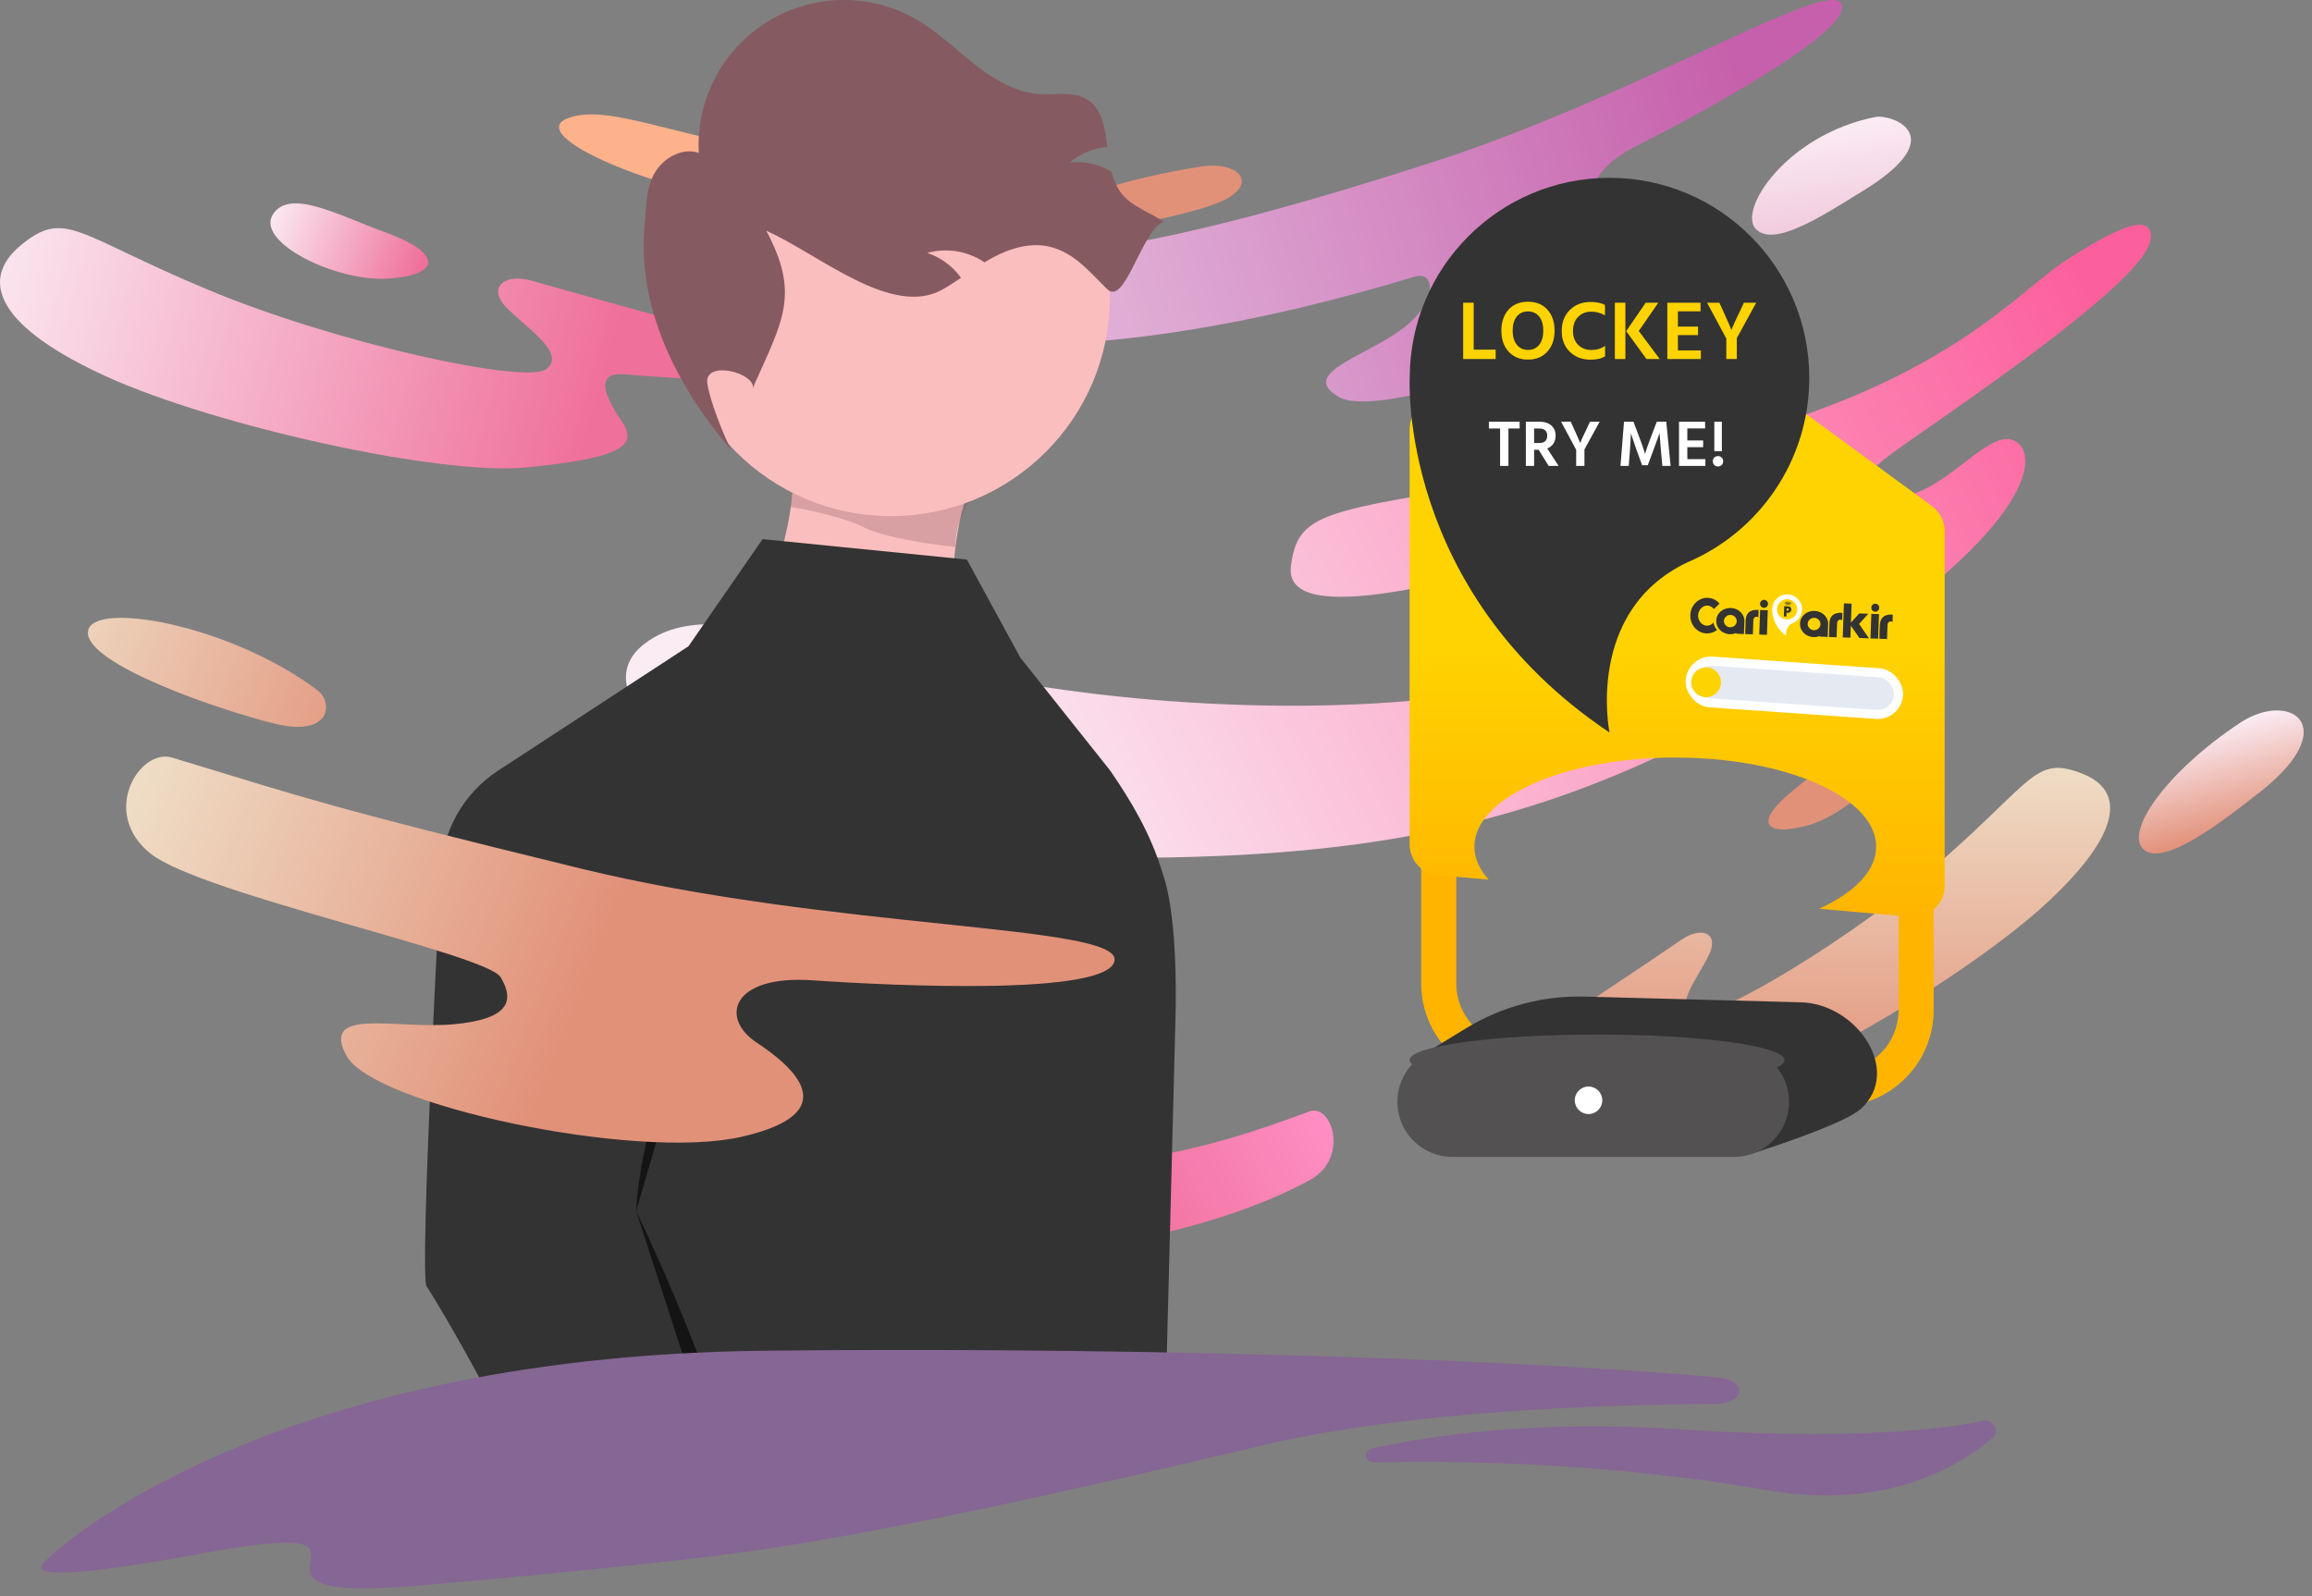 <svg width="252" height="174" viewBox="0 0 252 174" fill="none" xmlns="http://www.w3.org/2000/svg">
<rect x="0" y="0" width="252" height="174" fill="#808080" stroke="none"/>
<path d="M57.879 30.584C55.068 29.761 52.943 31.338 55.342 33.669C57.742 36 61.719 38.606 59.525 40.251C57.331 41.897 36.83 37.509 22.568 31.543C8.306 25.578 7.14 22.767 2.341 26.675C-2.459 30.584 -0.128 35.726 11.666 41.074C23.459 46.422 48.006 51.908 57.468 50.948C66.93 49.988 69.741 48.822 67.821 46.011C65.901 43.2 64.736 40.526 68.096 40.8C71.455 41.074 82.769 42.103 85.786 40.389C88.803 38.674 88.323 38.4 83.043 37.303C77.763 36.206 63.022 32.023 57.879 30.584Z" fill="url(#paint0_linear_390_11463)"/>
<path d="M41.767 25.235C36.83 23.453 31.482 20.436 29.699 23.453C27.985 26.47 36.556 30.652 42.11 30.378C47.664 30.104 48.829 27.772 41.767 25.235Z" fill="url(#paint1_linear_390_11463)"/>
<path d="M97.716 28.184C94.631 28.047 94.699 35.589 100.459 36.617C117.326 39.634 139.542 34.629 154.146 30.172C156.477 29.418 156.82 32.983 152.638 36C148.455 39.017 141.599 40.731 145.918 43.268C150.238 45.805 173.002 38.057 180.064 31.338C187.127 24.618 180.887 23.521 176.91 23.316C172.933 23.11 171.836 19.27 178.35 15.91C184.932 12.619 202.074 3.363 200.703 0.414C199.331 -2.534 177.527 10.974 155.243 17.967C123.429 28.184 112.184 28.664 97.716 28.184Z" fill="url(#paint2_linear_390_11463)"/>
<path d="M183.356 102.383C185.413 101.012 187.469 101.629 186.235 104.166C185.001 106.703 182.396 109.788 184.59 110.542C186.784 111.297 202.074 102.246 211.879 93.606C221.684 84.967 221.89 82.43 226.826 84.281C231.763 86.133 231.215 90.864 223.193 98.338C215.17 105.811 196.932 116.782 189.115 118.565C181.23 120.347 178.693 120.142 179.447 117.399C180.201 114.656 180.476 112.188 177.87 113.285C175.265 114.382 166.42 118.29 163.54 117.673C160.66 117.056 160.934 116.713 164.911 114.451C168.888 112.188 179.653 104.92 183.356 102.383Z" fill="url(#paint3_linear_390_11463)"/>
<path d="M195.874 85.812C199.371 83.07 202.868 79.161 205.062 81.15C207.256 83.138 201.497 88.76 196.971 89.995C192.377 91.229 190.869 89.721 195.874 85.812Z" fill="#E29179"/>
<path d="M142.718 121.16C145.187 120.268 147.107 126.233 142.787 128.633C130.034 135.558 110.904 137.547 97.945 137.821C95.888 137.89 96.573 140.838 100.756 142.141C104.938 143.444 110.904 142.964 108.161 146.186C105.418 149.409 85.054 149.272 77.58 145.775C70.107 142.278 74.769 139.741 77.923 138.507C81.077 137.273 80.94 133.913 74.769 132.953C68.598 132.062 52.348 129.25 52.691 126.508C53.034 123.765 74.152 128.77 93.899 128.428C122.08 128.085 131.268 125.411 142.718 121.16Z" fill="url(#paint4_linear_390_11463)"/>
<path d="M204.404 12.756C206.119 12.414 212.907 14.745 203.102 20.779C198.645 23.521 193.365 27.018 191.377 24.961C189.388 22.904 194.737 14.676 204.404 12.756Z" fill="url(#paint5_linear_390_11463)"/>
<path d="M244.173 78.785C249.59 75.22 255.418 79.128 246.436 86.259C242.322 89.482 235.945 94.487 233.682 92.636C231.488 90.785 236.014 84.202 244.173 78.785Z" fill="url(#paint6_linear_390_11463)"/>
<path d="M234.437 25.921C234.574 23.11 230.666 24.755 224.769 28.664C218.872 32.641 209.753 44.297 177.595 50.125C145.369 55.953 141.598 54.719 140.707 61.712C139.815 68.706 159.768 63.221 173.55 59.038C187.332 54.856 196.04 54.719 195.354 59.998C194.668 65.278 175.538 77.963 136.113 76.866C96.687 75.769 79.546 63.152 70.289 70.146C61.033 77.14 84.071 92.91 116.023 93.459C147.975 94.007 168.75 90.716 194.531 75.014C220.312 59.313 222.643 50.193 219.832 48.205C217.089 46.217 212.564 53.347 207.216 54.17C201.868 54.993 201.936 52.867 205.296 50.125C208.656 47.382 234.231 30.926 234.437 25.921Z" fill="url(#paint7_linear_390_11463)"/>
<path d="M34.612 75.255C36.327 76.558 36.121 80.397 29.95 78.889C23.779 77.38 9.312 72.375 9.586 68.878C9.86 65.381 25.082 68.055 34.612 75.255Z" fill="url(#paint8_linear_390_11463)"/>
<path d="M62.063 12.825C56.166 14.745 74.405 22.493 90.929 23.316C106.562 24.138 111.43 20.642 109.716 18.996C108.002 17.35 99.02 19.064 85.992 16.87C72.965 14.676 66.314 11.385 62.063 12.825Z" fill="url(#paint9_linear_390_11463)"/>
<path d="M118.15 21.35C115.75 22.31 116.024 25.67 119.11 25.19C122.195 24.71 131.452 23.201 134.126 21.419C136.8 19.636 134.743 17.648 131.109 18.128C127.406 18.676 121.647 19.91 118.15 21.35Z" fill="#E29179"/>
<g clip-path="url(#clip0_390_11463)">
<path d="M105.739 80.082L80.881 72.053C84.099 64.256 86.594 57.027 86.38 51.924L105.629 53.244C103.035 60.205 103.517 69.487 105.739 80.082Z" fill="#FBBEBE"/>
<path opacity="0.3" d="M104.118 59.625C104.118 59.625 97.019 58.915 94.18 57.495C91.34 56.076 86.146 55.258 86.146 55.258C86.949 49.587 85.437 50.289 86.866 49.687L106.956 48.978C120.442 49.687 104.119 49.687 104.118 59.625Z" fill="#865A61"/>
<path d="M97.106 56.261C110.292 56.261 120.98 45.573 120.98 32.387C120.98 19.202 110.292 8.513 97.106 8.513C83.921 8.513 73.232 19.202 73.232 32.387C73.232 45.573 83.921 56.261 97.106 56.261Z" fill="#FBBEBE"/>
<path d="M126.832 24.134C124.38 25.252 122.611 33.406 120.683 31.524C118.756 29.641 117.17 27.631 114.571 26.936C112.473 26.372 110.215 27.016 108.301 28.032C107.959 28.211 107.627 28.406 107.304 28.6C107.091 28.457 106.879 28.323 106.651 28.2C104.939 27.283 102.941 27.059 101.068 27.572C102.548 28.067 103.835 29.016 104.746 30.283C104.106 30.712 103.457 31.142 102.793 31.524C97.248 34.723 89.358 27.766 83.522 25.152C87.178 32.012 85.378 34.853 82.204 41.948L82.094 42.352C82.274 40.574 76.772 39.249 77.091 41.752C77.317 43.529 78.855 47.479 79.717 49.049C73.581 41.953 69.387 33.271 70.272 24.314C70.465 22.432 70.407 20.447 71.377 18.814C72.349 17.189 74.374 16.049 76.166 16.669C76.014 13.812 76.639 10.968 77.975 8.439C79.31 5.909 81.306 3.789 83.751 2.303C86.195 0.817 88.996 0.021 91.856 0C94.717 -0.021 97.529 0.734 99.995 2.184C102.287 3.528 104.199 5.43 106.299 7.07C108.399 8.71 110.82 10.14 113.483 10.275C115.172 10.357 117.011 9.944 118.462 10.819C120.143 11.835 120.431 13.96 120.683 16.005C119.184 16.153 117.762 16.745 116.601 17.704C118.152 17.546 119.714 17.881 121.064 18.662C121.09 18.673 121.114 18.687 121.137 18.703C122.026 22.084 123.83 22.337 126.832 24.134Z" fill="#865A61"/>
<path d="M67.913 232.111C88.244 208.314 47.33 141.254 46.502 140.239C45.674 139.223 48.037 95.101 48.037 95.101C48.113 92.886 48.72 90.723 49.807 88.793C50.895 86.862 52.431 85.222 54.285 84.01L75.04 70.451L83.118 58.772L105.386 60.998L111.213 71.692L121.013 84.01C123.28 87.308 125.41 90.857 126.692 95.101C128.174 99.156 128.249 107.183 128.111 111.442L126.692 166.53C126.692 166.53 132.162 197.195 128.824 200.582C125.486 203.968 116.885 200.583 123.706 204.385C131.891 208.948 139.334 208.106 135.192 212.248C131.049 216.39 136.292 222.149 136.292 222.149L67.913 232.111Z" fill="#333333"/>
<path opacity="0.6" d="M69.336 132.027C69.336 132.027 82.168 158.215 82.851 173.628L69.336 132.027Z" fill="black"/>
<path opacity="0.6" d="M79.273 97.955C79.273 97.955 69.909 119.93 69.336 132.027L79.273 97.955Z" fill="black"/>
</g>
<path d="M4.595 170.566C5.199 169.537 28.243 147.902 83.096 147.246C115.462 146.859 159.733 147.732 187.116 150.138C190.603 150.445 190.323 153.021 186.822 153.044C171.852 153.144 152.265 154.067 137.456 157.593C109.866 164.163 91.567 167.907 78.169 169.582C67.658 170.896 48.497 172.648 43.9 172.976C22.246 174.523 46.064 164.939 22.084 169.335C7.303 172.044 3.897 171.756 4.595 170.566Z" fill="#866694"/>
<path d="M149.873 159.42C148.717 159.448 148.502 158.124 149.632 157.877C156.279 156.424 167.608 154.798 182.619 155.785C201.4 157.021 211.357 155.89 216.152 154.886C217.172 154.672 218.034 155.984 217.247 156.667C213.42 159.987 205.466 164.676 192.52 162.428C175.048 159.395 158.758 159.21 149.873 159.42Z" fill="#866694"/>
<path d="M18.775 82.591C15.209 81.494 10.821 88.625 16.443 93.082C22.066 97.47 53.058 103.984 54.566 106.521C56.075 109.058 55.595 111.115 49.355 111.664C43.116 112.212 34.888 109.744 37.767 115.092C40.647 120.44 69.171 126.542 80.758 123.937C92.278 121.331 86.518 116.326 82.473 113.652C78.427 110.978 79.73 106.247 88.575 106.864C97.489 107.481 121.075 108.578 121.487 104.67C121.898 100.761 90.701 101.379 63.206 94.659C35.711 87.94 34.133 87.254 18.775 82.591Z" fill="url(#paint10_linear_390_11463)"/>
<path fill-rule="evenodd" clip-rule="evenodd" d="M156.818 93.706C156.818 90.622 158.463 87.775 161.181 86.318C167.302 83.035 178.165 77.549 182.385 77.549C186.618 77.549 197.972 83.066 204.348 86.345C207.142 87.783 208.85 90.674 208.85 93.816V110.105C208.85 115.132 204.553 119.086 199.543 118.669L164.7 115.771C160.245 115.4 156.818 111.677 156.818 107.206V93.706Z" stroke="#FFB500" stroke-width="3.828"/>
<path fill-rule="evenodd" clip-rule="evenodd" d="M156.849 43.438C155.053 43.528 153.643 45.011 153.643 46.81V92.042C153.643 93.792 154.98 95.252 156.723 95.405L162.259 95.893C161.255 94.779 160.702 93.563 160.702 92.29C160.702 86.927 170.506 82.58 182.599 82.58C194.692 82.58 204.495 86.927 204.495 92.29C204.495 94.925 202.128 97.314 198.286 99.064L208.288 99.944C210.262 100.118 211.96 98.562 211.96 96.581V57.897C211.96 56.82 211.447 55.808 210.578 55.172L192.115 41.66L156.849 43.438Z" fill="url(#paint11_linear_390_11463)"/>
<path d="M183.897 61.31C191.717 58.001 197.205 50.243 197.205 41.203C197.205 29.152 187.456 19.383 175.43 19.383C163.405 19.383 153.656 29.152 153.656 41.203C153.656 41.203 152.367 64.409 175.43 79.85C175.43 79.85 172.727 66.635 183.897 61.31Z" fill="#333333"/>
<path d="M163.022 39.136H159.481V33.001H160.628V38.117H163.022V39.136ZM169.442 36.05C169.442 36.997 169.179 37.758 168.651 38.335C168.129 38.911 167.428 39.2 166.548 39.2C165.668 39.2 164.964 38.911 164.436 38.335C163.908 37.758 163.644 36.997 163.644 36.05C163.644 35.097 163.905 34.333 164.427 33.756C164.955 33.18 165.659 32.892 166.539 32.892C167.431 32.892 168.138 33.18 168.66 33.756C169.182 34.327 169.442 35.091 169.442 36.05ZM164.873 36.05C164.873 36.694 165.025 37.203 165.328 37.58C165.632 37.956 166.038 38.144 166.548 38.144C167.064 38.144 167.47 37.959 167.768 37.589C168.065 37.212 168.214 36.7 168.214 36.05C168.214 35.401 168.065 34.888 167.768 34.512C167.47 34.136 167.061 33.948 166.539 33.948C166.023 33.948 165.616 34.136 165.319 34.512C165.022 34.888 164.873 35.401 164.873 36.05ZM174.946 38.845C174.57 39.087 174.042 39.209 173.363 39.209C172.452 39.209 171.7 38.924 171.105 38.353C170.516 37.777 170.222 37.015 170.222 36.068C170.222 35.14 170.513 34.385 171.096 33.802C171.685 33.213 172.44 32.919 173.363 32.919C174.036 32.919 174.561 33.031 174.937 33.256V34.375C174.476 34.108 173.966 33.975 173.408 33.975C172.85 33.975 172.383 34.166 172.006 34.548C171.636 34.925 171.451 35.431 171.451 36.068C171.451 36.706 171.636 37.212 172.006 37.589C172.383 37.965 172.871 38.153 173.472 38.153C174.048 38.153 174.54 38.001 174.946 37.698V38.845ZM180.903 39.136H179.456L177.253 36.096L179.374 33.001H180.748L178.618 36.078L180.903 39.136ZM177.162 39.136H176.015V33.001H177.162V39.136ZM185.39 39.136H181.731V33.001H185.353V33.938H182.887V35.604H185.08V36.533H182.887V38.198H185.39V39.136ZM189.307 39.136H188.16V36.897L186.066 33.001H187.404L187.814 33.893C188.051 34.409 188.245 34.843 188.396 35.195C188.548 35.541 188.639 35.756 188.67 35.841L188.724 35.977C188.779 35.753 189.091 35.058 189.662 33.893L190.08 33.001H191.419L189.307 36.86V39.136Z" fill="#FFD300"/>
<path d="M165.636 46.713H164.413V50.79H163.505V46.713H162.282V45.969H165.636V46.713ZM167.8 46.713H167.213V48.287H167.814C168.09 48.287 168.298 48.218 168.436 48.079C168.574 47.936 168.644 47.738 168.644 47.486C168.644 47.238 168.57 47.047 168.422 46.913C168.279 46.78 168.071 46.713 167.8 46.713ZM167.213 50.79H166.312V45.969H167.8C168.348 45.969 168.777 46.108 169.087 46.384C169.402 46.661 169.559 47.03 169.559 47.493C169.554 47.836 169.471 48.127 169.309 48.365C169.147 48.599 168.925 48.773 168.644 48.887L169.881 50.79H168.801L167.707 49.03H167.213V50.79ZM172.698 50.79H171.797V49.03L170.152 45.969H171.203L171.525 46.67C171.711 47.075 171.863 47.416 171.983 47.693C172.102 47.965 172.173 48.134 172.197 48.201L172.24 48.308C172.283 48.132 172.529 47.586 172.977 46.67L173.306 45.969H174.357L172.698 49.002V50.79ZM177.527 50.79H176.626L177.012 45.969H178.042L178.7 47.722C178.814 48.017 178.922 48.313 179.022 48.608C179.122 48.899 179.193 49.116 179.236 49.259L179.301 49.481C179.449 48.985 179.654 48.399 179.916 47.722L180.588 45.969H181.618L182.09 50.79H181.189L181.017 48.909L180.888 47.221C180.717 47.712 180.512 48.275 180.273 48.909L179.601 50.718H178.986L178.328 48.909L177.763 47.242C177.763 47.476 177.732 48.032 177.67 48.909L177.527 50.79ZM185.88 50.79H183.005V45.969H185.851V46.706H183.913V48.015H185.637V48.744H183.913V50.053H185.88V50.79ZM187.677 49.188H186.855V45.969H187.677V49.188ZM187.82 50.282C187.82 50.444 187.765 50.58 187.656 50.69C187.546 50.795 187.413 50.847 187.255 50.847C187.093 50.847 186.957 50.795 186.848 50.69C186.743 50.58 186.69 50.444 186.69 50.282C186.69 50.125 186.743 49.991 186.848 49.882C186.957 49.772 187.093 49.717 187.255 49.717C187.413 49.717 187.546 49.772 187.656 49.882C187.765 49.991 187.82 50.125 187.82 50.282Z" fill="white"/>
<path fill-rule="evenodd" clip-rule="evenodd" d="M189.707 66.715C189.849 66.852 189.957 67.008 190.032 67.181C190.107 67.36 190.141 67.552 190.134 67.756L190.084 69.118L189.256 69.081L189.258 69.003C189.202 69.025 189.16 69.04 189.134 69.048C188.947 69.113 188.752 69.142 188.55 69.135C188.283 69.126 188.033 69.055 187.801 68.923C187.568 68.789 187.386 68.612 187.254 68.391C187.12 68.166 187.058 67.919 187.068 67.649C187.075 67.445 187.122 67.256 187.21 67.083C187.298 66.911 187.416 66.764 187.564 66.64C187.709 66.516 187.876 66.423 188.065 66.361C188.254 66.297 188.449 66.267 188.65 66.275C188.848 66.281 189.04 66.323 189.226 66.399C189.412 66.476 189.573 66.581 189.707 66.715ZM188.575 68.379C188.765 68.385 188.932 68.325 189.074 68.197C189.218 68.068 189.293 67.911 189.3 67.727C189.304 67.605 189.276 67.491 189.215 67.386C189.154 67.281 189.07 67.196 188.964 67.131C188.86 67.068 188.746 67.034 188.623 67.03C188.502 67.026 188.387 67.052 188.277 67.107C188.167 67.164 188.078 67.243 188.01 67.344C187.941 67.444 187.905 67.556 187.901 67.678C187.895 67.862 187.959 68.024 188.093 68.163C188.226 68.301 188.387 68.372 188.575 68.379Z" fill="#333333"/>
<path d="M192.506 65.451C192.442 65.41 192.369 65.389 192.289 65.386C192.209 65.383 192.136 65.4 192.07 65.436C192.004 65.472 191.949 65.523 191.905 65.59C191.864 65.655 191.842 65.727 191.84 65.808C191.837 65.886 191.854 65.961 191.892 66.032C191.928 66.099 191.978 66.155 192.043 66.197C192.106 66.237 192.178 66.259 192.258 66.262C192.338 66.265 192.412 66.247 192.48 66.209C192.548 66.171 192.602 66.121 192.642 66.058C192.683 65.995 192.704 65.922 192.707 65.838C192.71 65.758 192.694 65.684 192.658 65.616C192.62 65.547 192.57 65.492 192.506 65.451Z" fill="#333333"/>
<path d="M191.754 69.173L192.588 69.202L192.682 66.522L191.847 66.496L191.754 69.173Z" fill="#333333"/>
<path d="M191.468 66.48C190.696 66.492 190.297 66.878 190.27 67.64L190.219 69.121L191.056 69.15L191.107 67.669C191.117 67.381 191.229 67.237 191.442 67.236L191.489 67.237C191.558 67.243 191.614 67.262 191.657 67.293L191.684 66.503C191.629 66.493 191.573 66.486 191.515 66.482L191.468 66.48Z" fill="#333333"/>
<path d="M200.597 66.799C199.825 66.81 199.426 67.197 199.399 67.959L199.348 69.44L200.184 69.469L200.236 67.988C200.246 67.7 200.358 67.556 200.571 67.554L200.618 67.556C200.687 67.562 200.743 67.581 200.786 67.612L200.813 66.822C200.758 66.811 200.702 66.804 200.644 66.8L200.597 66.799Z" fill="#333333"/>
<path d="M206.093 66.991C205.321 67.002 204.922 67.389 204.895 68.15L204.844 69.632L205.68 69.661L205.732 68.18C205.742 67.892 205.854 67.748 206.067 67.746L206.114 67.748C206.183 67.754 206.239 67.772 206.282 67.803L206.309 67.014C206.254 67.003 206.198 66.996 206.14 66.992L206.093 66.991Z" fill="#333333"/>
<path d="M204.63 65.874C204.565 65.834 204.492 65.812 204.412 65.809C204.332 65.806 204.259 65.823 204.193 65.859C204.127 65.895 204.072 65.947 204.028 66.013C203.987 66.078 203.965 66.151 203.963 66.231C203.96 66.309 203.977 66.384 204.015 66.455C204.051 66.523 204.101 66.578 204.166 66.62C204.229 66.661 204.301 66.683 204.381 66.685C204.461 66.688 204.536 66.67 204.603 66.633C204.671 66.595 204.725 66.544 204.765 66.481C204.806 66.418 204.828 66.345 204.831 66.261C204.833 66.181 204.817 66.107 204.781 66.04C204.743 65.97 204.693 65.915 204.63 65.874Z" fill="#333333"/>
<path d="M203.638 66.905L202.657 66.871L201.757 67.855L201.746 67.855L201.818 65.805L200.981 65.778L200.852 69.486L201.688 69.515L201.734 68.202L202.671 69.549L203.714 69.586L202.63 68.019L203.638 66.905Z" fill="#333333"/>
<path d="M203.877 69.596L204.711 69.626L204.805 66.946L203.97 66.919L203.877 69.596Z" fill="#333333"/>
<path fill-rule="evenodd" clip-rule="evenodd" d="M198.836 67.034C198.978 67.171 199.086 67.327 199.16 67.5C199.236 67.679 199.27 67.871 199.263 68.075L199.213 69.437L198.385 69.4L198.388 69.321C198.331 69.344 198.289 69.359 198.263 69.367C198.076 69.431 197.881 69.461 197.679 69.454C197.412 69.444 197.162 69.374 196.929 69.242C196.697 69.108 196.515 68.931 196.383 68.71C196.249 68.485 196.187 68.237 196.197 67.968C196.204 67.763 196.251 67.575 196.34 67.402C196.427 67.23 196.545 67.083 196.692 66.959C196.838 66.835 197.006 66.742 197.194 66.68C197.383 66.615 197.578 66.586 197.779 66.593C197.977 66.6 198.169 66.642 198.355 66.718C198.541 66.795 198.701 66.9 198.836 67.034ZM197.704 68.698C197.894 68.704 198.06 68.644 198.203 68.516C198.347 68.387 198.422 68.23 198.428 68.045C198.433 67.923 198.404 67.81 198.343 67.704C198.282 67.6 198.199 67.515 198.093 67.45C197.989 67.387 197.875 67.353 197.751 67.349C197.631 67.345 197.516 67.371 197.406 67.426C197.295 67.483 197.206 67.562 197.138 67.662C197.07 67.763 197.034 67.875 197.03 67.997C197.023 68.181 197.087 68.343 197.222 68.482C197.355 68.62 197.516 68.691 197.704 68.698Z" fill="#333333"/>
<path d="M186.936 68.379C186.841 68.22 186.783 68.05 186.76 67.868L186.758 67.865C186.685 67.95 186.608 68.018 186.526 68.069C186.372 68.167 186.207 68.213 186.031 68.206C185.855 68.2 185.694 68.143 185.548 68.035C185.402 67.927 185.287 67.787 185.204 67.615C185.121 67.441 185.083 67.262 185.089 67.077C185.096 66.892 185.146 66.716 185.239 66.548C185.333 66.382 185.458 66.25 185.611 66.153C185.768 66.055 185.934 66.01 186.108 66.016C186.282 66.022 186.444 66.079 186.594 66.187C186.662 66.235 186.732 66.304 186.804 66.396L187.425 65.797C187.314 65.668 187.187 65.555 187.044 65.459C186.771 65.277 186.469 65.18 186.137 65.168C185.808 65.157 185.5 65.233 185.214 65.395C184.925 65.562 184.694 65.789 184.52 66.078C184.345 66.368 184.252 66.692 184.24 67.047C184.227 67.401 184.298 67.729 184.451 68.031C184.605 68.331 184.82 68.573 185.096 68.758C185.371 68.94 185.673 69.037 186.002 69.048C186.333 69.06 186.641 68.984 186.926 68.822C187.007 68.775 187.084 68.722 187.158 68.664C187.073 68.579 186.998 68.484 186.936 68.379Z" fill="#333333"/>
<path fill-rule="evenodd" clip-rule="evenodd" d="M195.37 67.944C194.522 68.311 194.69 69.304 194.69 69.304C193.007 68.093 193.164 66.366 193.164 66.366C193.195 65.468 193.949 64.765 194.847 64.797C195.745 64.828 196.448 65.582 196.417 66.48C196.393 67.154 195.963 67.718 195.37 67.944ZM194.777 67.526C194.78 67.526 194.783 67.526 194.785 67.526C195.379 67.528 195.871 67.059 195.892 66.461C195.914 65.853 195.437 65.341 194.828 65.32C194.219 65.299 193.708 65.775 193.687 66.384C193.682 66.524 193.703 66.659 193.746 66.783C193.891 67.202 194.281 67.51 194.751 67.526C194.76 67.526 194.768 67.526 194.777 67.526Z" fill="white"/>
<path d="M194.883 65.592C194.75 65.585 194.614 65.63 194.507 65.726C194.495 65.737 194.494 65.755 194.505 65.768C194.516 65.779 194.534 65.78 194.546 65.77C194.641 65.684 194.762 65.644 194.88 65.65C195 65.656 195.116 65.707 195.203 65.803C195.214 65.815 195.232 65.816 195.244 65.805C195.256 65.794 195.257 65.775 195.246 65.763C195.149 65.656 195.017 65.599 194.883 65.592Z" fill="#333333"/>
<path d="M194.872 65.853C194.807 65.85 194.741 65.873 194.689 65.923C194.677 65.934 194.676 65.954 194.686 65.966C194.697 65.979 194.716 65.98 194.727 65.969C194.768 65.93 194.819 65.912 194.869 65.915C194.919 65.918 194.967 65.94 195.004 65.983C195.014 65.995 195.033 65.996 195.045 65.985C195.057 65.973 195.058 65.954 195.047 65.941C195 65.886 194.936 65.856 194.872 65.853Z" fill="#333333"/>
<path d="M194.879 65.716C194.78 65.711 194.678 65.746 194.599 65.823C194.587 65.834 194.586 65.854 194.597 65.867C194.607 65.879 194.626 65.88 194.638 65.868C194.706 65.803 194.792 65.773 194.876 65.778C194.961 65.782 195.043 65.821 195.104 65.893C195.115 65.905 195.133 65.906 195.145 65.894C195.157 65.883 195.158 65.863 195.147 65.851C195.076 65.767 194.978 65.721 194.879 65.716Z" fill="#333333"/>
<path fill-rule="evenodd" clip-rule="evenodd" d="M195.133 66.182C195.171 66.21 195.199 66.248 195.219 66.296C195.238 66.343 195.246 66.4 195.244 66.467C195.242 66.522 195.23 66.571 195.207 66.614C195.185 66.656 195.155 66.693 195.116 66.722C195.078 66.752 195.033 66.775 194.981 66.789C194.929 66.804 194.875 66.81 194.819 66.808L194.724 66.805L194.71 67.207L194.436 67.198L194.474 66.083L194.807 66.095C194.882 66.097 194.945 66.106 194.997 66.119C195.05 66.132 195.095 66.153 195.133 66.182ZM194.811 66.572C194.861 66.573 194.9 66.564 194.928 66.544C194.955 66.525 194.97 66.495 194.971 66.456C194.972 66.418 194.96 66.388 194.934 66.367C194.908 66.346 194.869 66.334 194.819 66.332L194.74 66.329L194.732 66.569L194.811 66.572Z" fill="#333333"/>
<rect x="184.387" y="71.91" width="22.756" height="4.551" rx="2.276" transform="rotate(4 184.387 71.91)" fill="#E5E9F2" stroke="white" stroke-width="0.988"/>
<circle cx="185.953" cy="74.374" r="1.625" transform="rotate(4 185.953 74.374)" fill="#FDD300"/>
<path fill-rule="evenodd" clip-rule="evenodd" d="M159.793 112.094C163.687 109.719 168.184 108.519 172.743 108.64L196.297 109.262C202.426 109.424 207.361 116.764 202.819 120.881C200.864 122.653 190.952 125.757 190.952 125.757L155.307 114.831L159.793 112.094Z" fill="#333333"/>
<path fill-rule="evenodd" clip-rule="evenodd" d="M193.68 116.353C194.218 116.103 194.507 115.838 194.507 115.564C194.507 114.023 185.359 112.773 174.075 112.773C162.791 112.773 153.643 114.023 153.643 115.564C153.643 115.72 153.736 115.873 153.916 116.022C152.919 117.094 152.309 118.531 152.309 120.111C152.309 123.426 154.997 126.114 158.312 126.114H188.997C192.313 126.114 195.001 123.426 195.001 120.111C195.001 118.688 194.506 117.382 193.68 116.353Z" fill="#535151"/>
<circle cx="173.144" cy="119.943" r="1.501" fill="white"/>
<defs>
<linearGradient id="paint0_linear_390_11463" x1="65.097" y1="44.387" x2="-3.5" y2="25" gradientUnits="userSpaceOnUse">
<stop stop-color="#EF709B"/>
<stop offset="0.995" stop-color="#FBECF4"/>
</linearGradient>
<linearGradient id="paint1_linear_390_11463" x1="45.5" y1="30" x2="29" y2="23.5" gradientUnits="userSpaceOnUse">
<stop stop-color="#EF709B"/>
<stop offset="0.995" stop-color="#FBECF4"/>
</linearGradient>
<linearGradient id="paint2_linear_390_11463" x1="189.203" y1="7.478" x2="120.5" y2="28" gradientUnits="userSpaceOnUse">
<stop stop-color="#C660AC"/>
<stop offset="0.995" stop-color="#DFADD5"/>
</linearGradient>
<linearGradient id="paint3_linear_390_11463" x1="195.684" y1="119.885" x2="195.973" y2="83.557" gradientUnits="userSpaceOnUse">
<stop stop-color="#E29179"/>
<stop offset="0.995" stop-color="#EFDCC5"/>
</linearGradient>
<linearGradient id="paint4_linear_390_11463" x1="121" y1="132.5" x2="145" y2="121" gradientUnits="userSpaceOnUse">
<stop stop-color="#EF709B"/>
<stop offset="0.995" stop-color="#FF8FC5"/>
</linearGradient>
<linearGradient id="paint5_linear_390_11463" x1="200.386" y1="24.459" x2="198.72" y2="13.597" gradientUnits="userSpaceOnUse">
<stop stop-color="#F1CCDE"/>
<stop offset="0.995" stop-color="#FBECF4"/>
</linearGradient>
<linearGradient id="paint6_linear_390_11463" x1="243.593" y1="90.746" x2="240.421" y2="79.351" gradientUnits="userSpaceOnUse">
<stop stop-color="#E29179"/>
<stop offset="0.995" stop-color="#FBECF4"/>
</linearGradient>
<linearGradient id="paint7_linear_390_11463" x1="217.301" y1="9.552" x2="95.5" y2="67" gradientUnits="userSpaceOnUse">
<stop stop-color="#FC609C"/>
<stop offset="1" stop-color="#FBECF4"/>
</linearGradient>
<linearGradient id="paint8_linear_390_11463" x1="4" y1="67" x2="42.5" y2="81.5" gradientUnits="userSpaceOnUse">
<stop stop-color="#EFDCC5"/>
<stop offset="0.995" stop-color="#E29179"/>
</linearGradient>
<linearGradient id="paint9_linear_390_11463" x1="142.184" y1="18.439" x2="95.106" y2="18.077" gradientUnits="userSpaceOnUse">
<stop stop-color="#8B1D56"/>
<stop offset="1" stop-color="#FEB28B"/>
</linearGradient>
<linearGradient id="paint10_linear_390_11463" x1="14" y1="89" x2="63.5" y2="108.5" gradientUnits="userSpaceOnUse">
<stop stop-color="#EFDCC5"/>
<stop offset="0.995" stop-color="#E29179"/>
</linearGradient>
<linearGradient id="paint11_linear_390_11463" x1="168.222" y1="70.808" x2="168.222" y2="99.957" gradientUnits="userSpaceOnUse">
<stop stop-color="#FFD300"/>
<stop offset="1" stop-color="#FFB500"/>
</linearGradient>
<clipPath id="clip0_390_11463">
<rect width="171.777" height="159" fill="white" transform="translate(4.031)"/>
</clipPath>
</defs>
</svg>
